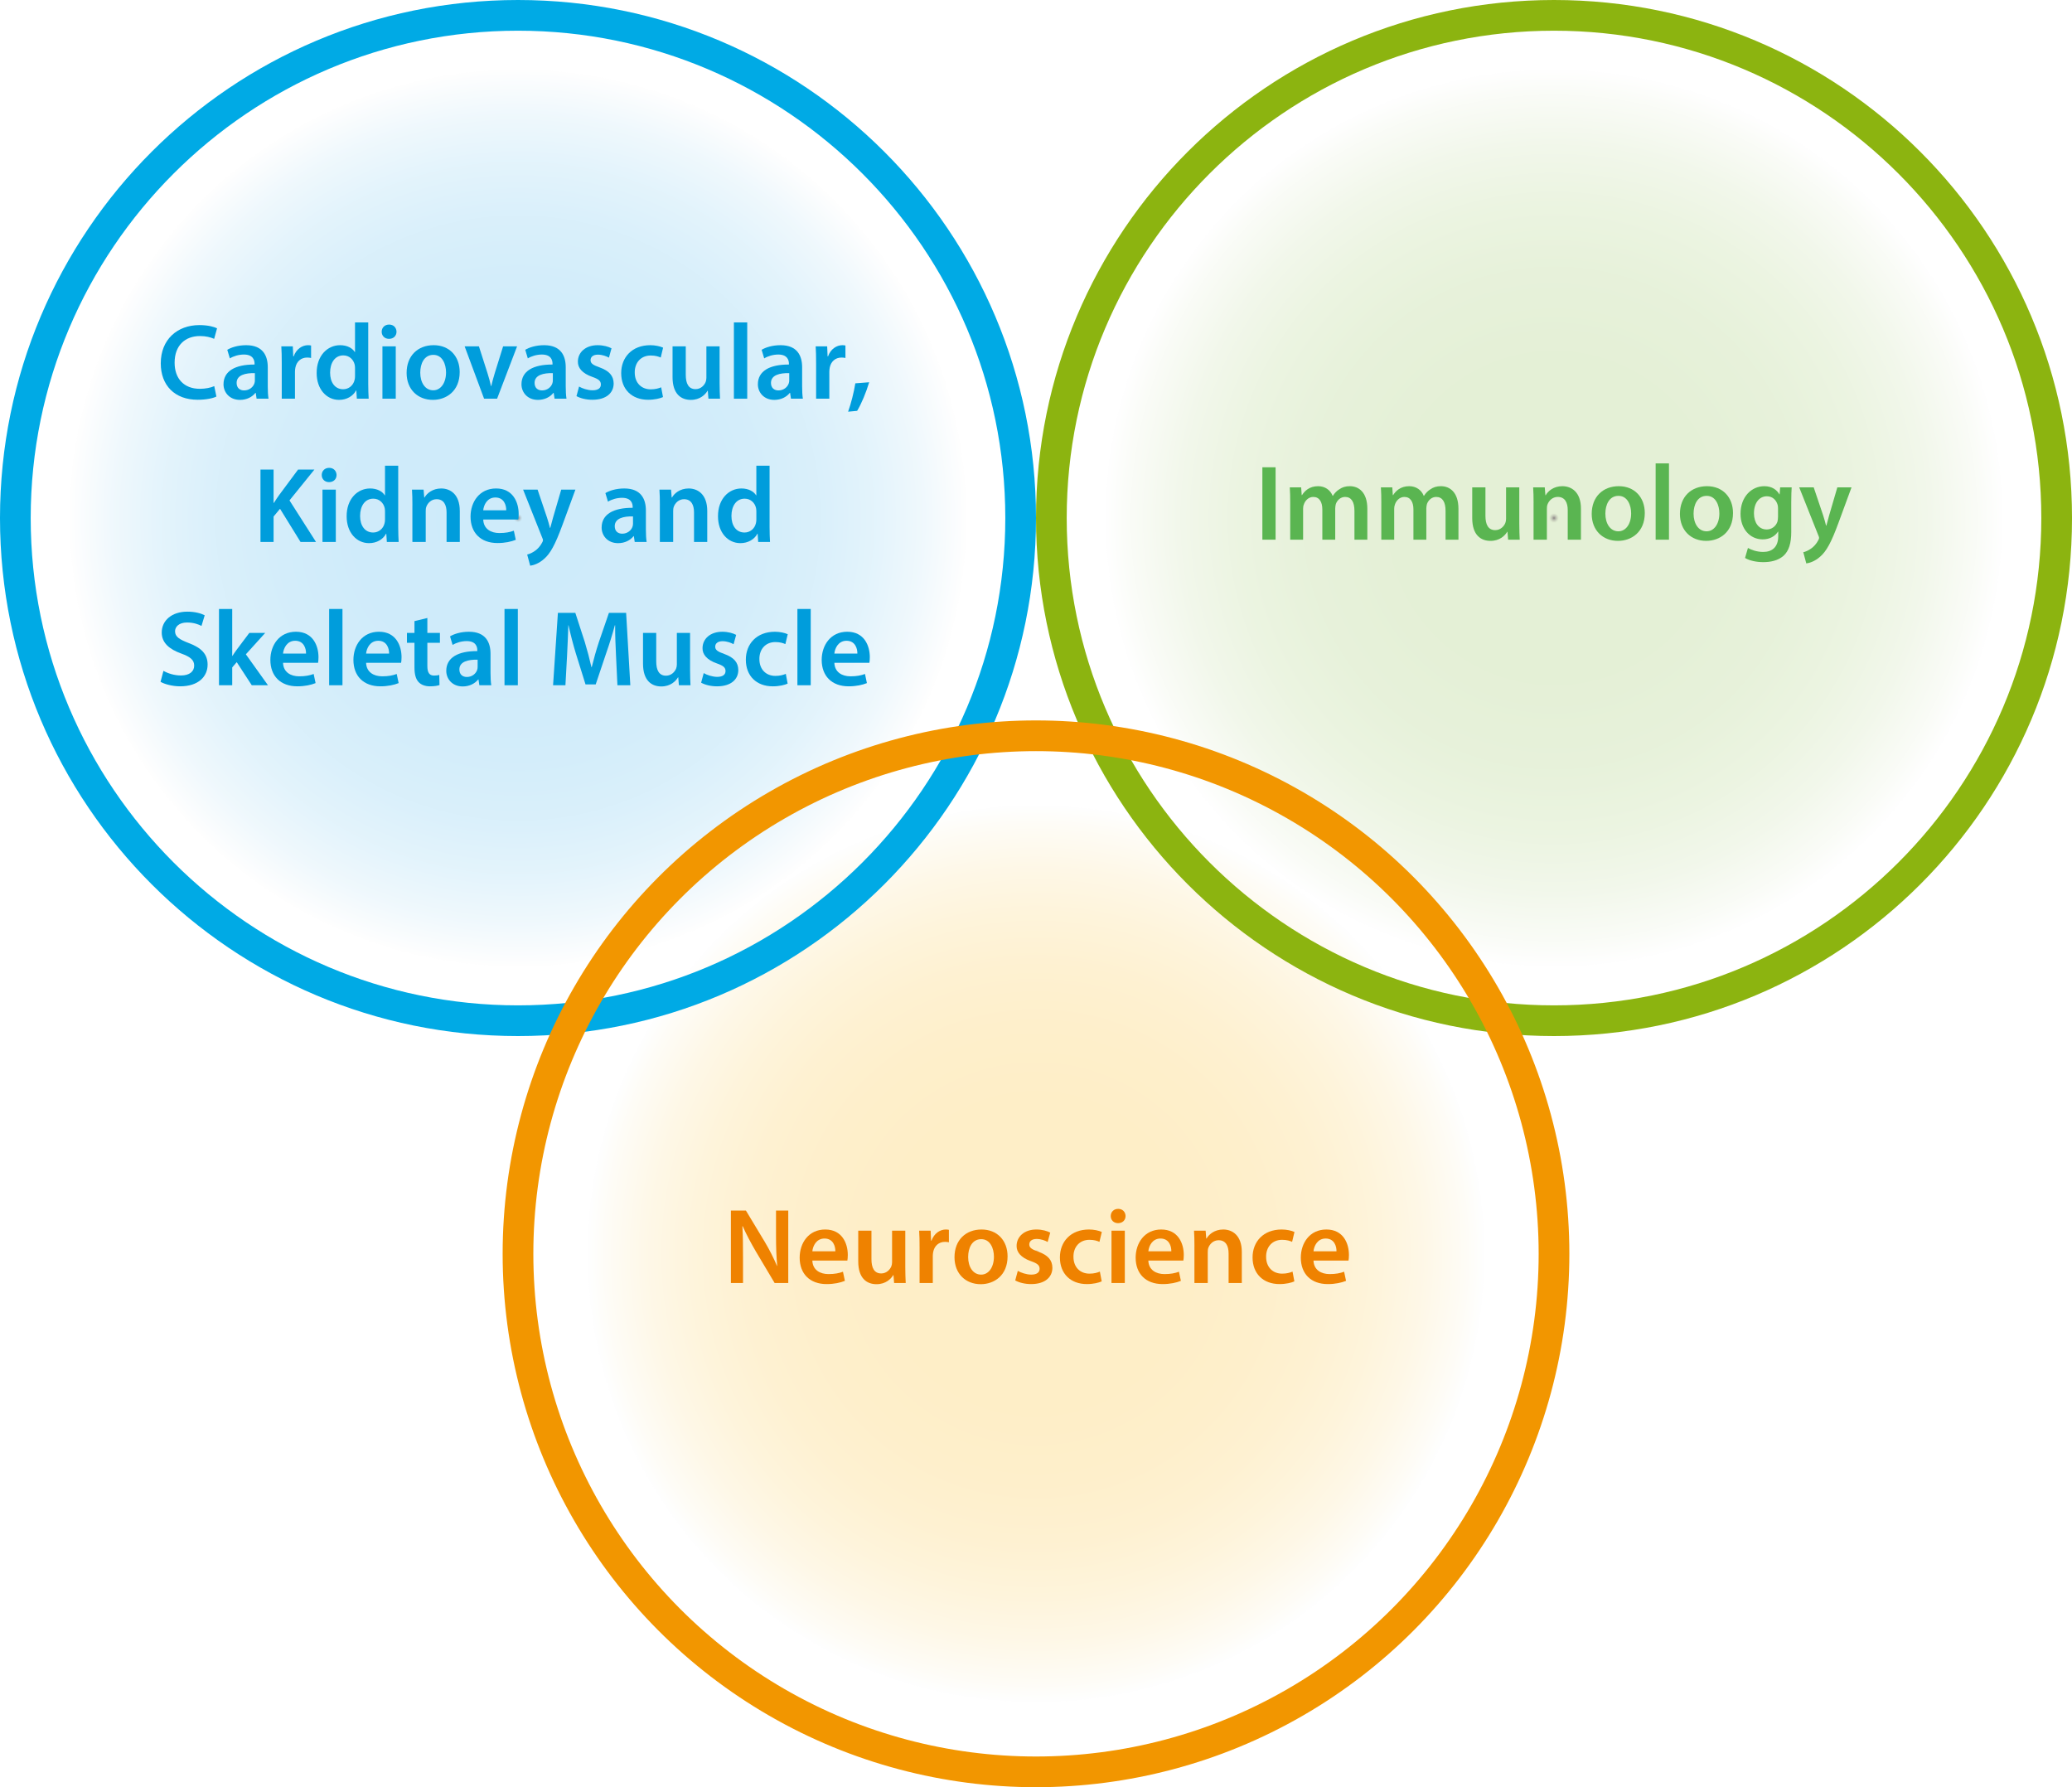 <?xml version="1.0" encoding="UTF-8"?><svg id="_レイヤー_2" xmlns="http://www.w3.org/2000/svg" xmlns:xlink="http://www.w3.org/1999/xlink" viewBox="0 0 202.47 174.629"><defs><style>.cls-1{fill:none;stroke:#f29600;stroke-miterlimit:10;stroke-width:3px;}.cls-2{fill:url(#_名称未設定グラデーション_16);}.cls-2,.cls-3,.cls-4{opacity:.5;}.cls-2,.cls-3,.cls-4,.cls-5,.cls-6,.cls-7,.cls-8,.cls-9{stroke-width:0px;}.cls-3{fill:url(#_名称未設定グラデーション_10);}.cls-4{fill:url(#_名称未設定グラデーション_23);}.cls-5{fill:#5ab551;}.cls-6{fill:#8cb410;}.cls-7{fill:#009ddc;}.cls-8{fill:#ef8200;}.cls-9{fill:#00aae5;}.cls-10{filter:url(#outer-glow-4);}.cls-11{filter:url(#outer-glow-3);}.cls-12{filter:url(#outer-glow-2);}</style><radialGradient id="_名称未設定グラデーション_16" cx="151.853" cy="50.618" fx="151.853" fy="50.618" r="43.83" gradientUnits="userSpaceOnUse"><stop offset="0" stop-color="#231815"/><stop offset=".001" stop-color="#302821"/><stop offset=".003" stop-color="#5e604b"/><stop offset=".005" stop-color="#858e6e"/><stop offset=".007" stop-color="#a3b389"/><stop offset=".009" stop-color="#b8cc9d"/><stop offset=".01" stop-color="#c5dca8"/><stop offset=".012" stop-color="#cae2ad"/><stop offset=".374" stop-color="#cbe2af"/><stop offset=".561" stop-color="#d0e5b7"/><stop offset=".707" stop-color="#d9eac4"/><stop offset=".833" stop-color="#e5f0d7"/><stop offset=".944" stop-color="#f5f9ef"/><stop offset="1" stop-color="#fff"/></radialGradient><radialGradient id="_名称未設定グラデーション_23" cx="50.618" cy="50.618" fx="50.618" fy="50.618" r="43.83" gradientUnits="userSpaceOnUse"><stop offset="0" stop-color="#231815"/><stop offset=".001" stop-color="#38393b"/><stop offset=".003" stop-color="#566873"/><stop offset=".005" stop-color="#7090a1"/><stop offset=".006" stop-color="#84afc5"/><stop offset=".008" stop-color="#92c5df"/><stop offset=".009" stop-color="#9ad3ef"/><stop offset=".01" stop-color="#9ed8f5"/><stop offset=".357" stop-color="#a0d8f5"/><stop offset=".535" stop-color="#a8dcf6"/><stop offset=".675" stop-color="#b5e1f7"/><stop offset=".795" stop-color="#c8e9f9"/><stop offset=".901" stop-color="#e0f2fb"/><stop offset=".998" stop-color="#fefefe"/><stop offset="1" stop-color="#fff"/></radialGradient><radialGradient id="_名称未設定グラデーション_10" cx="101.235" cy="122.512" fx="101.235" fy="122.512" r="43.83" gradientUnits="userSpaceOnUse"><stop offset="0" stop-color="#231815"/><stop offset=".001" stop-color="#433527"/><stop offset=".003" stop-color="#7b6846"/><stop offset=".005" stop-color="#a9925f"/><stop offset=".006" stop-color="#cdb373"/><stop offset=".008" stop-color="#e7ca82"/><stop offset=".009" stop-color="#f7d98a"/><stop offset=".01" stop-color="#fdde8e"/><stop offset=".342" stop-color="#fdde90"/><stop offset=".513" stop-color="#fde098"/><stop offset=".647" stop-color="#fde4a5"/><stop offset=".762" stop-color="#fdeab8"/><stop offset=".865" stop-color="#fef1d0"/><stop offset=".958" stop-color="#fefaee"/><stop offset="1" stop-color="#fff"/></radialGradient><filter id="outer-glow-2" filterUnits="userSpaceOnUse"><feOffset dx="0" dy="0"/><feGaussianBlur result="blur" stdDeviation="2.835"/><feFlood flood-color="#fff" flood-opacity="1"/><feComposite in2="blur" operator="in"/><feComposite in="SourceGraphic"/></filter><filter id="outer-glow-3" filterUnits="userSpaceOnUse"><feOffset dx="0" dy="0"/><feGaussianBlur result="blur-2" stdDeviation="2.835"/><feFlood flood-color="#fff" flood-opacity="1"/><feComposite in2="blur-2" operator="in"/><feComposite in="SourceGraphic"/></filter><filter id="outer-glow-4" filterUnits="userSpaceOnUse"><feOffset dx="0" dy="0"/><feGaussianBlur result="blur-3" stdDeviation="2.835"/><feFlood flood-color="#fff" flood-opacity="1"/><feComposite in2="blur-3" operator="in"/><feComposite in="SourceGraphic"/></filter></defs><g id="_レイヤー_1-2"><circle class="cls-2" cx="151.853" cy="50.618" r="43.83"/><circle class="cls-4" cx="50.618" cy="50.618" r="43.83"/><circle class="cls-3" cx="101.235" cy="122.512" r="43.83"/><path class="cls-6" d="m151.853,3c26.257,0,47.618,21.361,47.618,47.618,0,26.256-21.361,47.617-47.618,47.617-26.256,0-47.617-21.361-47.617-47.617,0-26.257,21.361-47.618,47.617-47.618m0-3c-27.955,0-50.617,22.662-50.617,50.618s22.662,50.617,50.617,50.617,50.618-22.662,50.618-50.617S179.808,0,151.853,0h0Z"/><path class="cls-9" d="m50.618,3c26.256,0,47.617,21.361,47.617,47.618,0,26.256-21.361,47.617-47.617,47.617-26.257,0-47.618-21.361-47.618-47.617C3,24.361,24.361,3,50.618,3m0-3C22.662,0,0,22.662,0,50.618s22.662,50.617,50.618,50.617c27.955,0,50.617-22.662,50.617-50.617S78.573,0,50.618,0h0Z"/><circle class="cls-1" cx="101.235" cy="122.512" r="50.618"/><g class="cls-12"><path class="cls-7" d="m21.147,38.747c-.305.157-.977.314-1.827.314-2.246,0-3.611-1.406-3.611-3.559,0-2.331,1.617-3.737,3.779-3.737.851,0,1.46.179,1.722.314l-.283,1.029c-.336-.147-.798-.273-1.386-.273-1.438,0-2.478.903-2.478,2.604,0,1.554.913,2.552,2.467,2.552.525,0,1.071-.105,1.407-.263l.21,1.019Z"/><path class="cls-7" d="m25.074,38.957l-.084-.567h-.031c-.314.399-.851.683-1.512.683-1.028,0-1.606-.745-1.606-1.522,0-1.291,1.145-1.942,3.034-1.932v-.084c0-.336-.137-.893-1.039-.893-.504,0-1.029.158-1.375.378l-.252-.84c.378-.23,1.039-.451,1.848-.451,1.638,0,2.109,1.039,2.109,2.152v1.848c0,.462.021.913.074,1.229h-1.166Zm-.168-2.499c-.913-.021-1.784.179-1.784.955,0,.504.325.735.734.735.515,0,.893-.336,1.008-.703.032-.095.042-.2.042-.284v-.703Z"/><path class="cls-7" d="m27.532,35.492c0-.692-.011-1.187-.042-1.648h1.123l.042.977h.042c.252-.725.851-1.092,1.396-1.092.126,0,.199.011.305.031v1.218c-.105-.021-.221-.042-.378-.042-.62,0-1.04.399-1.155.977-.021.115-.042.252-.042.399v2.646h-1.291v-3.465Z"/><path class="cls-7" d="m35.983,31.503v6.016c0,.524.021,1.092.042,1.438h-1.154l-.053-.809h-.021c-.304.566-.924.924-1.669.924-1.218,0-2.184-1.039-2.184-2.614-.011-1.711,1.061-2.729,2.289-2.729.703,0,1.207.294,1.438.672h.021v-2.897h1.291Zm-1.291,4.473c0-.105-.011-.231-.031-.336-.116-.504-.525-.914-1.113-.914-.829,0-1.291.735-1.291,1.69,0,.935.462,1.617,1.28,1.617.525,0,.987-.357,1.113-.914.031-.115.042-.241.042-.378v-.766Z"/><path class="cls-7" d="m38.746,32.416c0,.389-.284.693-.735.693-.431,0-.714-.305-.714-.693,0-.398.294-.703.725-.703.44,0,.714.305.725.703Zm-1.376,6.541v-5.113h1.302v5.113h-1.302Z"/><path class="cls-7" d="m44.919,36.353c0,1.879-1.322,2.719-2.624,2.719-1.449,0-2.562-.997-2.562-2.635,0-1.68,1.102-2.709,2.646-2.709,1.521,0,2.54,1.071,2.54,2.625Zm-3.853.052c0,.987.482,1.732,1.271,1.732.734,0,1.249-.725,1.249-1.753,0-.798-.357-1.711-1.239-1.711-.913,0-1.28.882-1.28,1.731Z"/><path class="cls-7" d="m46.799,33.844l.83,2.594c.146.451.252.86.346,1.28h.032c.094-.42.21-.818.346-1.28l.809-2.594h1.365l-1.953,5.113h-1.271l-1.899-5.113h1.396Z"/><path class="cls-7" d="m54.19,38.957l-.084-.567h-.031c-.314.399-.851.683-1.512.683-1.028,0-1.606-.745-1.606-1.522,0-1.291,1.145-1.942,3.034-1.932v-.084c0-.336-.137-.893-1.039-.893-.504,0-1.029.158-1.375.378l-.252-.84c.378-.23,1.039-.451,1.848-.451,1.638,0,2.109,1.039,2.109,2.152v1.848c0,.462.021.913.074,1.229h-1.166Zm-.168-2.499c-.913-.021-1.784.179-1.784.955,0,.504.325.735.734.735.515,0,.893-.336,1.008-.703.032-.095.042-.2.042-.284v-.703Z"/><path class="cls-7" d="m56.585,37.77c.294.179.851.367,1.312.367.567,0,.819-.23.819-.566,0-.347-.21-.525-.84-.746-.998-.346-1.418-.892-1.407-1.49,0-.903.745-1.606,1.932-1.606.567,0,1.061.147,1.354.305l-.252.913c-.221-.126-.63-.294-1.081-.294-.462,0-.714.221-.714.535,0,.326.241.483.892.714.924.336,1.354.809,1.365,1.564,0,.924-.725,1.596-2.079,1.596-.619,0-1.176-.146-1.554-.356l.252-.935Z"/><path class="cls-7" d="m64.785,38.799c-.273.126-.809.263-1.449.263-1.596,0-2.635-1.019-2.635-2.604,0-1.532,1.05-2.729,2.845-2.729.473,0,.956.105,1.25.241l-.231.966c-.21-.094-.515-.199-.977-.199-.986,0-1.574.725-1.563,1.659,0,1.05.682,1.647,1.563,1.647.452,0,.767-.094,1.019-.199l.179.955Z"/><path class="cls-7" d="m70.318,37.424c0,.609.021,1.113.042,1.533h-1.134l-.063-.777h-.021c-.221.367-.725.893-1.638.893-.935,0-1.785-.557-1.785-2.226v-3.003h1.292v2.782c0,.851.272,1.396.955,1.396.515,0,.851-.367.986-.693.042-.115.074-.252.074-.398v-3.087h1.291v3.58Z"/><path class="cls-7" d="m71.715,31.503h1.302v7.454h-1.302v-7.454Z"/><path class="cls-7" d="m77.29,38.957l-.084-.567h-.031c-.315.399-.851.683-1.512.683-1.029,0-1.606-.745-1.606-1.522,0-1.291,1.145-1.942,3.034-1.932v-.084c0-.336-.137-.893-1.04-.893-.504,0-1.028.158-1.375.378l-.252-.84c.378-.23,1.039-.451,1.848-.451,1.638,0,2.11,1.039,2.11,2.152v1.848c0,.462.021.913.073,1.229h-1.165Zm-.168-2.499c-.913-.021-1.785.179-1.785.955,0,.504.326.735.735.735.515,0,.893-.336,1.008-.703.031-.095.042-.2.042-.284v-.703Z"/><path class="cls-7" d="m79.747,35.492c0-.692-.01-1.187-.042-1.648h1.124l.042.977h.042c.252-.725.85-1.092,1.396-1.092.126,0,.2.011.305.031v1.218c-.104-.021-.221-.042-.378-.042-.619,0-1.039.399-1.154.977-.021.115-.042.252-.042.399v2.646h-1.292v-3.465Z"/><path class="cls-7" d="m82.876,40.226c.284-.798.567-1.899.704-2.771l1.354-.104c-.294.986-.766,2.12-1.176,2.792l-.882.084Z"/><path class="cls-7" d="m25.453,45.881h1.281v3.255h.031c.168-.273.347-.525.515-.767l1.848-2.488h1.596l-2.436,3.013,2.593,4.063h-1.512l-2.005-3.244-.63.756v2.488h-1.281v-7.076Z"/><path class="cls-7" d="m32.887,46.416c0,.389-.283.693-.734.693-.431,0-.714-.305-.714-.693,0-.398.294-.703.724-.703.441,0,.714.305.725.703Zm-1.375,6.541v-5.113h1.302v5.113h-1.302Z"/><path class="cls-7" d="m38.913,45.503v6.016c0,.524.021,1.092.042,1.438h-1.154l-.053-.809h-.021c-.304.566-.924.924-1.669.924-1.218,0-2.184-1.039-2.184-2.614-.011-1.711,1.061-2.729,2.289-2.729.703,0,1.207.294,1.438.672h.021v-2.897h1.291Zm-1.291,4.473c0-.105-.011-.231-.031-.336-.116-.504-.525-.914-1.113-.914-.829,0-1.291.735-1.291,1.69,0,.935.462,1.617,1.28,1.617.525,0,.987-.357,1.113-.914.031-.115.042-.241.042-.378v-.766Z"/><path class="cls-7" d="m40.3,49.366c0-.588-.01-1.081-.042-1.522h1.134l.063.767h.031c.221-.398.777-.882,1.627-.882.893,0,1.816.577,1.816,2.194v3.034h-1.291v-2.888c0-.734-.273-1.291-.977-1.291-.515,0-.871.367-1.008.756-.042.115-.053.273-.053.42v3.003h-1.302v-3.591Z"/><path class="cls-7" d="m47.22,50.762c.031.924.756,1.322,1.574,1.322.599,0,1.029-.084,1.417-.23l.189.893c-.441.178-1.05.314-1.785.314-1.658,0-2.635-1.019-2.635-2.582,0-1.418.861-2.751,2.499-2.751,1.658,0,2.204,1.365,2.204,2.488,0,.241-.021.431-.042.546h-3.422Zm2.246-.903c.011-.472-.199-1.249-1.061-1.249-.798,0-1.134.725-1.186,1.249h2.246Z"/><path class="cls-7" d="m52.532,47.844l.924,2.74c.105.315.21.703.283.997h.032c.084-.294.178-.672.272-1.008l.798-2.729h1.386l-1.28,3.485c-.704,1.911-1.176,2.762-1.785,3.286-.504.451-1.028.619-1.354.661l-.294-1.092c.221-.052.494-.168.756-.356.242-.157.525-.462.704-.809.052-.095.084-.168.084-.23,0-.053-.011-.126-.074-.252l-1.868-4.693h1.417Z"/><path class="cls-7" d="m62.023,52.957l-.084-.567h-.031c-.314.399-.851.683-1.512.683-1.028,0-1.606-.745-1.606-1.522,0-1.291,1.145-1.942,3.034-1.932v-.084c0-.336-.137-.893-1.039-.893-.504,0-1.029.158-1.375.378l-.252-.84c.378-.23,1.039-.451,1.848-.451,1.638,0,2.109,1.039,2.109,2.152v1.848c0,.462.021.913.074,1.229h-1.166Zm-.168-2.499c-.913-.021-1.784.179-1.784.955,0,.504.325.735.734.735.515,0,.893-.336,1.008-.703.032-.095.042-.2.042-.284v-.703Z"/><path class="cls-7" d="m64.481,49.366c0-.588-.011-1.081-.042-1.522h1.134l.062.767h.032c.22-.398.776-.882,1.627-.882.893,0,1.816.577,1.816,2.194v3.034h-1.292v-2.888c0-.734-.272-1.291-.976-1.291-.515,0-.872.367-1.008.756-.042.115-.053.273-.053.42v3.003h-1.302v-3.591Z"/><path class="cls-7" d="m75.201,45.503v6.016c0,.524.021,1.092.042,1.438h-1.155l-.053-.809h-.021c-.305.566-.924.924-1.669.924-1.218,0-2.184-1.039-2.184-2.614-.011-1.711,1.06-2.729,2.288-2.729.703,0,1.207.294,1.438.672h.021v-2.897h1.292Zm-1.292,4.473c0-.105-.01-.231-.031-.336-.115-.504-.524-.914-1.112-.914-.83,0-1.292.735-1.292,1.69,0,.935.462,1.617,1.281,1.617.524,0,.986-.357,1.112-.914.032-.115.042-.241.042-.378v-.766Z"/><path class="cls-7" d="m15.972,65.55c.42.241,1.05.451,1.712.451.829,0,1.291-.388,1.291-.966,0-.535-.357-.85-1.26-1.176-1.165-.42-1.911-1.039-1.911-2.058,0-1.154.966-2.036,2.499-2.036.767,0,1.333.168,1.7.356l-.314,1.04c-.252-.137-.745-.336-1.407-.336-.818,0-1.176.44-1.176.85,0,.546.41.798,1.354,1.166,1.229.462,1.827,1.081,1.827,2.1,0,1.134-.861,2.12-2.688,2.12-.746,0-1.522-.21-1.911-.44l.283-1.071Z"/><path class="cls-7" d="m22.692,64.091h.021c.126-.199.273-.42.409-.599l1.239-1.648h1.554l-1.89,2.09,2.162,3.023h-1.585l-1.47-2.258-.44.515v1.743h-1.292v-7.454h1.292v4.588Z"/><path class="cls-7" d="m27.658,64.762c.031.924.756,1.322,1.575,1.322.598,0,1.028-.084,1.417-.23l.188.893c-.44.178-1.05.314-1.784.314-1.659,0-2.635-1.019-2.635-2.582,0-1.418.86-2.751,2.498-2.751,1.659,0,2.205,1.365,2.205,2.488,0,.241-.021.431-.042.546h-3.423Zm2.247-.903c.01-.472-.2-1.249-1.061-1.249-.798,0-1.134.725-1.187,1.249h2.247Z"/><path class="cls-7" d="m32.163,59.503h1.302v7.454h-1.302v-7.454Z"/><path class="cls-7" d="m35.774,64.762c.031.924.756,1.322,1.575,1.322.598,0,1.028-.084,1.417-.23l.188.893c-.44.178-1.05.314-1.784.314-1.659,0-2.635-1.019-2.635-2.582,0-1.418.86-2.751,2.498-2.751,1.659,0,2.205,1.365,2.205,2.488,0,.241-.021.431-.042.546h-3.423Zm2.247-.903c.01-.472-.2-1.249-1.061-1.249-.798,0-1.134.725-1.187,1.249h2.247Z"/><path class="cls-7" d="m41.76,60.385v1.459h1.228v.966h-1.228v2.258c0,.619.168.944.661.944.221,0,.389-.031.504-.062l.021.986c-.188.073-.524.126-.934.126-.473,0-.872-.157-1.113-.42-.272-.294-.398-.756-.398-1.428v-2.404h-.735v-.966h.735v-1.154l1.26-.305Z"/><path class="cls-7" d="m46.841,66.957l-.084-.567h-.031c-.314.399-.851.683-1.512.683-1.028,0-1.606-.745-1.606-1.522,0-1.291,1.145-1.942,3.034-1.932v-.084c0-.336-.137-.893-1.039-.893-.504,0-1.029.158-1.375.378l-.252-.84c.378-.23,1.039-.451,1.848-.451,1.638,0,2.109,1.039,2.109,2.152v1.848c0,.462.021.913.074,1.229h-1.166Zm-.168-2.499c-.913-.021-1.784.179-1.784.955,0,.504.325.735.734.735.515,0,.893-.336,1.008-.703.032-.095.042-.2.042-.284v-.703Z"/><path class="cls-7" d="m49.299,59.503h1.302v7.454h-1.302v-7.454Z"/><path class="cls-7" d="m60.196,64.069c-.042-.913-.095-2.016-.084-2.971h-.031c-.231.861-.525,1.816-.84,2.709l-1.029,3.065h-.997l-.945-3.023c-.272-.903-.524-1.869-.714-2.751h-.021c-.031.924-.073,2.047-.126,3.013l-.157,2.846h-1.208l.473-7.076h1.701l.924,2.845c.252.83.472,1.67.65,2.457h.031c.189-.767.431-1.638.704-2.467l.976-2.835h1.68l.41,7.076h-1.26l-.137-2.888Z"/><path class="cls-7" d="m67.431,65.424c0,.609.021,1.113.042,1.533h-1.134l-.062-.777h-.021c-.22.367-.724.893-1.638.893-.934,0-1.784-.557-1.784-2.226v-3.003h1.291v2.782c0,.851.273,1.396.955,1.396.515,0,.851-.367.987-.693.042-.115.073-.252.073-.398v-3.087h1.291v3.58Z"/><path class="cls-7" d="m68.765,65.77c.294.179.851.367,1.312.367.567,0,.819-.23.819-.566,0-.347-.21-.525-.84-.746-.998-.346-1.418-.892-1.407-1.49,0-.903.745-1.606,1.932-1.606.567,0,1.061.147,1.354.305l-.252.913c-.221-.126-.63-.294-1.081-.294-.462,0-.714.221-.714.535,0,.326.241.483.892.714.924.336,1.354.809,1.365,1.564,0,.924-.725,1.596-2.079,1.596-.619,0-1.176-.146-1.554-.356l.252-.935Z"/><path class="cls-7" d="m76.965,66.799c-.273.126-.809.263-1.449.263-1.596,0-2.635-1.019-2.635-2.604,0-1.532,1.05-2.729,2.845-2.729.473,0,.956.105,1.25.241l-.231.966c-.21-.094-.515-.199-.977-.199-.986,0-1.574.725-1.563,1.659,0,1.05.682,1.647,1.563,1.647.452,0,.767-.094,1.019-.199l.179.955Z"/><path class="cls-7" d="m77.921,59.503h1.302v7.454h-1.302v-7.454Z"/><path class="cls-7" d="m81.532,64.762c.031.924.756,1.322,1.575,1.322.598,0,1.028-.084,1.417-.23l.188.893c-.44.178-1.05.314-1.784.314-1.659,0-2.635-1.019-2.635-2.582,0-1.418.86-2.751,2.498-2.751,1.659,0,2.205,1.365,2.205,2.488,0,.241-.021.431-.042.546h-3.423Zm2.247-.903c.01-.472-.2-1.249-1.061-1.249-.798,0-1.134.725-1.187,1.249h2.247Z"/></g><g class="cls-11"><path class="cls-5" d="m124.647,45.658v7.075h-1.291v-7.075h1.291Z"/><path class="cls-5" d="m126.076,49.143c0-.588-.011-1.081-.042-1.522h1.112l.053.756h.031c.252-.398.714-.871,1.575-.871.672,0,1.196.378,1.417.944h.021c.179-.283.389-.493.63-.64.284-.2.609-.305,1.029-.305.851,0,1.711.577,1.711,2.215v3.013h-1.26v-2.823c0-.851-.294-1.354-.913-1.354-.441,0-.767.314-.903.683-.031.126-.062.283-.062.43v3.065h-1.26v-2.96c0-.714-.283-1.218-.882-1.218-.483,0-.809.378-.924.734-.053.126-.073.273-.073.42v3.023h-1.26v-3.59Z"/><path class="cls-5" d="m134.979,49.143c0-.588-.011-1.081-.042-1.522h1.113l.052.756h.032c.252-.398.714-.871,1.574-.871.672,0,1.197.378,1.417.944h.021c.179-.283.389-.493.63-.64.283-.2.608-.305,1.028-.305.851,0,1.712.577,1.712,2.215v3.013h-1.26v-2.823c0-.851-.294-1.354-.914-1.354-.44,0-.766.314-.902.683-.031.126-.063.283-.063.43v3.065h-1.26v-2.96c0-.714-.283-1.218-.882-1.218-.482,0-.808.378-.924.734-.052.126-.073.273-.073.42v3.023h-1.26v-3.59Z"/><path class="cls-5" d="m148.461,51.201c0,.608.021,1.112.042,1.532h-1.134l-.063-.776h-.021c-.221.367-.725.893-1.638.893-.935,0-1.785-.557-1.785-2.226v-3.003h1.291v2.782c0,.851.273,1.396.956,1.396.514,0,.85-.368.986-.693.042-.115.073-.252.073-.398v-3.087h1.292v3.58Z"/><path class="cls-5" d="m149.857,49.143c0-.588-.011-1.081-.042-1.522h1.134l.063.767h.031c.221-.399.776-.882,1.627-.882.893,0,1.816.577,1.816,2.194v3.033h-1.291v-2.887c0-.734-.273-1.291-.977-1.291-.515,0-.871.367-1.008.756-.042.115-.053.272-.053.42v3.002h-1.302v-3.59Z"/><path class="cls-5" d="m160.724,50.13c0,1.88-1.322,2.72-2.624,2.72-1.449,0-2.562-.998-2.562-2.636,0-1.68,1.103-2.708,2.646-2.708,1.522,0,2.54,1.07,2.54,2.624Zm-3.853.053c0,.987.483,1.732,1.271,1.732.734,0,1.249-.725,1.249-1.753,0-.798-.356-1.712-1.238-1.712-.914,0-1.281.882-1.281,1.732Z"/><path class="cls-5" d="m161.785,45.28h1.302v7.453h-1.302v-7.453Z"/><path class="cls-5" d="m169.344,50.13c0,1.88-1.322,2.72-2.624,2.72-1.449,0-2.562-.998-2.562-2.636,0-1.68,1.103-2.708,2.646-2.708,1.522,0,2.54,1.07,2.54,2.624Zm-3.853.053c0,.987.483,1.732,1.271,1.732.734,0,1.249-.725,1.249-1.753,0-.798-.356-1.712-1.238-1.712-.914,0-1.281.882-1.281,1.732Z"/><path class="cls-5" d="m175.077,47.621c-.021.347-.042.767-.042,1.47v2.897c0,1.071-.221,1.837-.756,2.32-.535.473-1.271.619-1.974.619-.651,0-1.344-.137-1.785-.409l.284-.977c.325.189.871.389,1.49.389.84,0,1.47-.441,1.47-1.543v-.441h-.021c-.294.451-.819.756-1.491.756-1.271,0-2.173-1.05-2.173-2.498,0-1.68,1.092-2.698,2.32-2.698.776,0,1.238.378,1.479.798h.021l.053-.683h1.123Zm-1.333,2.047c0-.115-.011-.241-.042-.346-.137-.473-.504-.83-1.05-.83-.725,0-1.26.63-1.26,1.67,0,.871.44,1.574,1.249,1.574.482,0,.902-.314,1.05-.776.031-.137.053-.315.053-.462v-.83Z"/><path class="cls-5" d="m177.23,47.621l.924,2.74c.104.314.21.703.283.997h.031c.084-.294.179-.672.273-1.008l.798-2.729h1.386l-1.281,3.485c-.703,1.911-1.176,2.761-1.784,3.286-.504.451-1.029.619-1.354.661l-.294-1.092c.221-.053.493-.168.756-.356.241-.158.525-.462.703-.809.053-.095.084-.168.084-.231,0-.052-.01-.126-.073-.252l-1.868-4.692h1.417Z"/></g><g class="cls-10"><path class="cls-8" d="m71.421,125.363v-7.075h1.47l1.827,3.034c.473.787.882,1.605,1.207,2.372h.021c-.084-.944-.116-1.858-.116-2.939v-2.467h1.197v7.075h-1.333l-1.848-3.107c-.452-.776-.924-1.647-1.271-2.445l-.031.01c.052.914.062,1.848.062,3.014v2.529h-1.187Z"/><path class="cls-8" d="m79.38,123.17c.032.924.756,1.322,1.575,1.322.599,0,1.028-.084,1.417-.23l.189.892c-.441.179-1.05.315-1.785.315-1.658,0-2.635-1.019-2.635-2.583,0-1.417.86-2.75,2.498-2.75,1.659,0,2.205,1.364,2.205,2.488,0,.241-.021.43-.042.546h-3.423Zm2.247-.903c.011-.473-.199-1.249-1.061-1.249-.798,0-1.134.725-1.187,1.249h2.247Z"/><path class="cls-8" d="m88.462,123.831c0,.608.021,1.112.042,1.532h-1.134l-.062-.776h-.021c-.221.367-.725.893-1.638.893-.935,0-1.784-.557-1.784-2.226v-3.003h1.291v2.782c0,.851.272,1.396.955,1.396.515,0,.851-.368.987-.693.042-.115.073-.252.073-.398v-3.087h1.291v3.58Z"/><path class="cls-8" d="m89.859,121.899c0-.693-.011-1.187-.042-1.648h1.123l.042.977h.042c.252-.725.851-1.092,1.396-1.092.126,0,.199.011.304.031v1.218c-.104-.021-.22-.042-.378-.042-.619,0-1.039.399-1.154.977-.021.115-.042.252-.042.398v2.646h-1.291v-3.464Z"/><path class="cls-8" d="m98.457,122.76c0,1.88-1.322,2.72-2.624,2.72-1.449,0-2.562-.998-2.562-2.636,0-1.68,1.103-2.708,2.646-2.708,1.522,0,2.54,1.07,2.54,2.624Zm-3.853.053c0,.987.483,1.732,1.271,1.732.734,0,1.249-.725,1.249-1.753,0-.798-.356-1.712-1.238-1.712-.914,0-1.281.882-1.281,1.732Z"/><path class="cls-8" d="m99.456,124.177c.294.178.85.367,1.312.367.567,0,.819-.231.819-.567,0-.346-.21-.524-.84-.745-.997-.347-1.417-.893-1.407-1.49,0-.903.746-1.606,1.932-1.606.567,0,1.061.146,1.354.305l-.252.913c-.221-.126-.63-.294-1.081-.294-.462,0-.714.221-.714.535,0,.325.241.483.893.714.924.336,1.354.809,1.364,1.564,0,.924-.725,1.596-2.078,1.596-.62,0-1.176-.147-1.554-.357l.252-.934Z"/><path class="cls-8" d="m107.655,125.206c-.272.126-.809.263-1.448.263-1.596,0-2.636-1.019-2.636-2.604,0-1.533,1.05-2.729,2.846-2.729.472,0,.955.104,1.249.241l-.231.966c-.21-.095-.514-.199-.976-.199-.987,0-1.575.725-1.564,1.658,0,1.05.683,1.648,1.564,1.648.451,0,.766-.095,1.018-.199l.179.955Z"/><path class="cls-8" d="m109.986,118.823c0,.389-.283.693-.734.693-.431,0-.714-.305-.714-.693,0-.398.294-.703.725-.703.44,0,.714.305.724.703Zm-1.375,6.54v-5.112h1.302v5.112h-1.302Z"/><path class="cls-8" d="m112.213,123.17c.031.924.756,1.322,1.574,1.322.599,0,1.029-.084,1.418-.23l.188.892c-.44.179-1.05.315-1.784.315-1.659,0-2.636-1.019-2.636-2.583,0-1.417.861-2.75,2.499-2.75,1.658,0,2.204,1.364,2.204,2.488,0,.241-.021.43-.042.546h-3.422Zm2.246-.903c.011-.473-.199-1.249-1.06-1.249-.798,0-1.134.725-1.187,1.249h2.246Z"/><path class="cls-8" d="m116.718,121.773c0-.588-.011-1.081-.042-1.522h1.134l.062.767h.031c.221-.399.777-.882,1.628-.882.892,0,1.815.577,1.815,2.194v3.033h-1.291v-2.887c0-.734-.272-1.291-.977-1.291-.514,0-.871.367-1.008.756-.042.115-.052.272-.052.42v3.002h-1.302v-3.59Z"/><path class="cls-8" d="m126.481,125.206c-.272.126-.809.263-1.448.263-1.596,0-2.636-1.019-2.636-2.604,0-1.533,1.05-2.729,2.846-2.729.472,0,.955.104,1.249.241l-.231.966c-.21-.095-.514-.199-.976-.199-.987,0-1.575.725-1.564,1.658,0,1.05.683,1.648,1.564,1.648.451,0,.766-.095,1.018-.199l.179.955Z"/><path class="cls-8" d="m128.351,123.17c.032.924.756,1.322,1.575,1.322.599,0,1.028-.084,1.417-.23l.189.892c-.441.179-1.05.315-1.785.315-1.658,0-2.635-1.019-2.635-2.583,0-1.417.86-2.75,2.498-2.75,1.659,0,2.205,1.364,2.205,2.488,0,.241-.021.43-.042.546h-3.423Zm2.247-.903c.011-.473-.199-1.249-1.061-1.249-.798,0-1.134.725-1.187,1.249h2.247Z"/></g></g></svg>